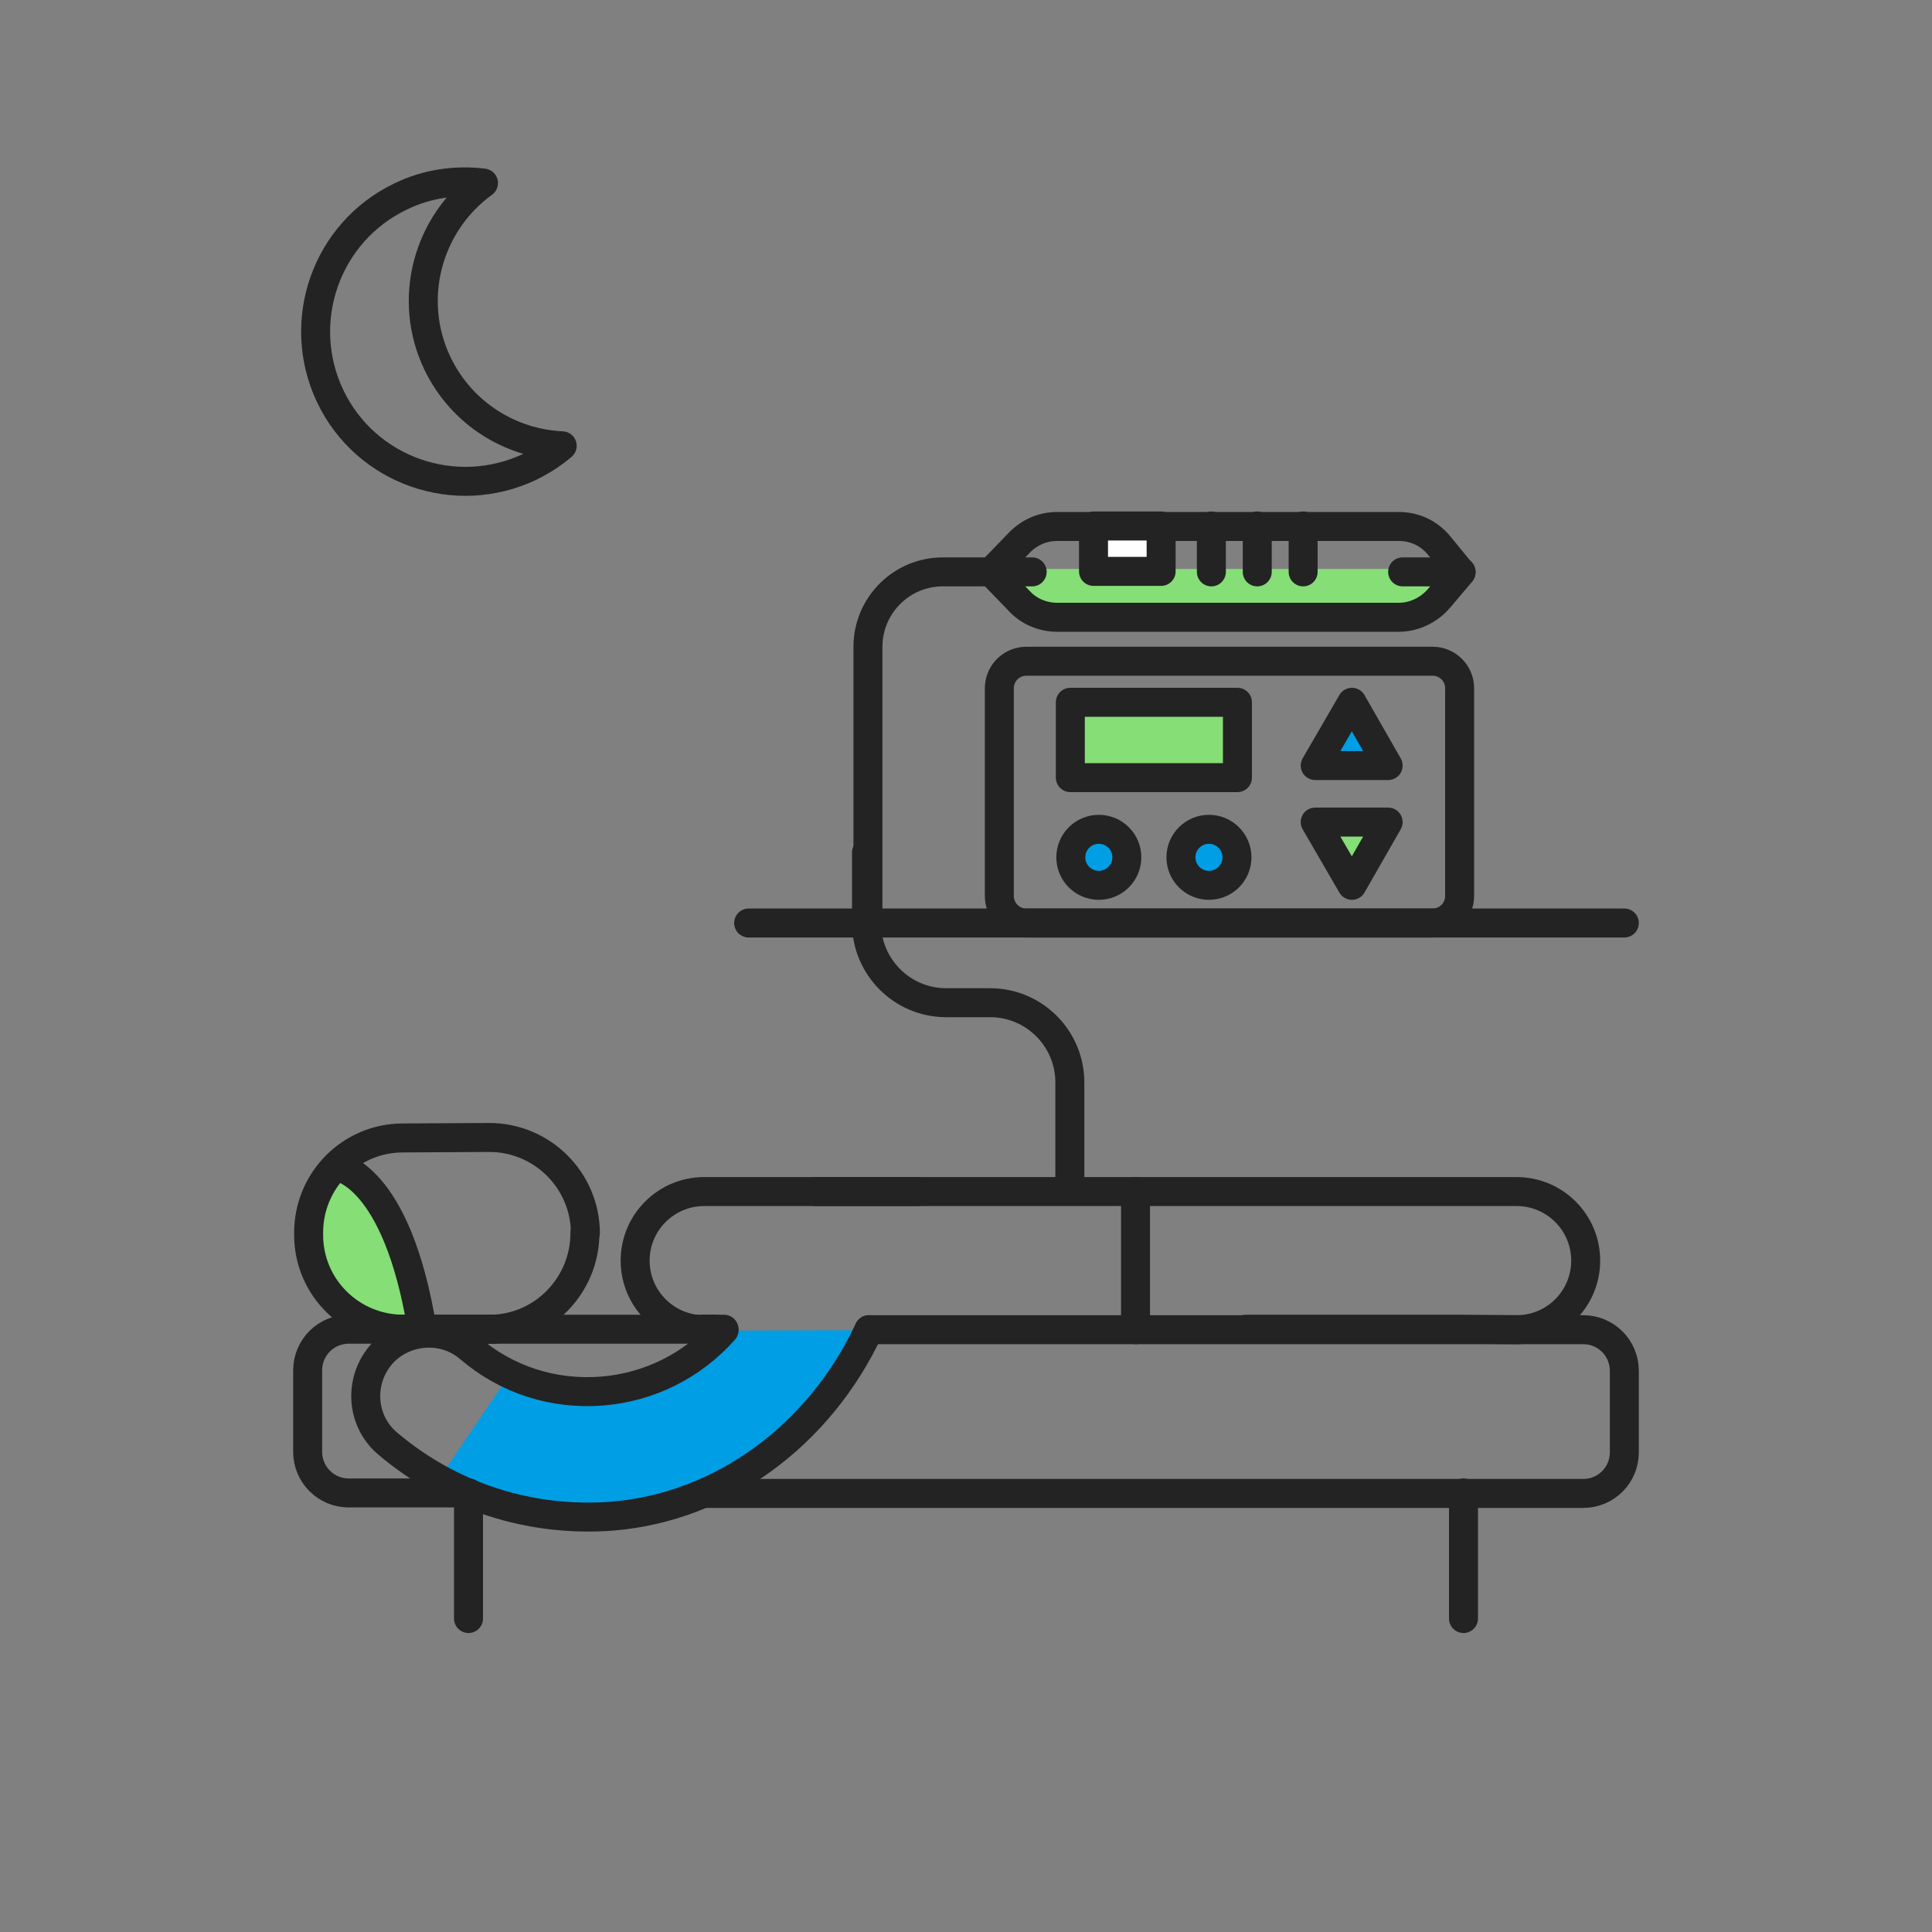 <?xml version="1.0" encoding="utf-8"?>
<!-- Generator: Adobe Illustrator 27.0.1, SVG Export Plug-In . SVG Version: 6.00 Build 0)  -->
<svg version="1.1" id="Layer_1" xmlns="http://www.w3.org/2000/svg" xmlns:xlink="http://www.w3.org/1999/xlink" x="0px" y="0px"
	 viewBox="0 0 400 400" style="enable-background:new 0 0 400 400;" xml:space="preserve">
<rect x="0" y="0" width="400" height="400" fill="#808080" stroke="none"/>
<style type="text/css">
	.st0{fill:#85DE76;}
	.st1{fill:none;stroke:#232323;stroke-width:6;stroke-linecap:round;stroke-linejoin:round;stroke-miterlimit:10;}
	.st2{fill:#85DE76;stroke:#232323;stroke-width:6;stroke-linecap:round;stroke-linejoin:round;stroke-miterlimit:10;}
	.st3{fill:#009EE5;stroke:#232323;stroke-width:6;stroke-linecap:round;stroke-linejoin:round;stroke-miterlimit:10;}
	.st4{fill:#FFFFFF;stroke:#232323;stroke-width:6;stroke-linecap:round;stroke-linejoin:round;stroke-miterlimit:10;}
	.st5{fill:#009EE5;}
</style>
<path class="st0" d="M211,123.9c2.1,2.2,4.9,3.4,7.9,3.4h70.7c3.3,0,6.3-1.4,8.4-4l4.5-5.5h-97.3L211,123.9z"/>
<path class="st1" d="M302.2,142.5c0-3.1-2.5-5.6-5.6-5.6h-84.1c-3.1,0-5.6,2.5-5.6,5.6v43c0,3.1,2.5,5.6,5.6,5.6h84.1
	c3.1,0,5.6-2.5,5.6-5.6V142.5z"/>
<g>
	<rect x="221.6" y="145.4" class="st2" width="34.6" height="15.6"/>
	<polygon class="st3" points="272.3,158.5 279.9,145.4 287.4,158.5 	"/>
	<polygon class="st2" points="287.4,170.2 279.9,183.3 272.3,170.2 	"/>
	<circle class="st3" cx="227.5" cy="177.5" r="5.8"/>
	<circle class="st3" cx="250.3" cy="177.5" r="5.8"/>
</g>
<path class="st1" d="M298,123.8c-2.1,2.5-5.2,4-8.4,4h-70.7c-3,0-5.9-1.2-7.9-3.4l-5.8-6l5.8-6c2.1-2.2,4.9-3.4,7.9-3.4h70.7
	c3.3,0,6.3,1.4,8.4,4l4.5,5.5L298,123.8z"/>
<path class="st1" d="M179.4,176.5v14.6c0,9.1,7.4,16.5,16.5,16.5h9.1c9.1,0,16.5,7.4,16.5,16.5v22.5"/>
<path class="st1" d="M213.7,118.4h-18.5c-8.6,0-15.5,7-15.5,15.5v54.6"/>
<line class="st1" x1="302.5" y1="118.4" x2="290.4" y2="118.4"/>
<rect x="226.4" y="108.9" class="st4" width="14" height="9.4"/>
<line class="st1" x1="250.8" y1="108.9" x2="250.8" y2="118.4"/>
<line class="st1" x1="260.3" y1="108.9" x2="260.3" y2="118.4"/>
<line class="st1" x1="269.8" y1="108.9" x2="269.8" y2="118.4"/>
<path class="st5" d="M105.5,284.6c5.9,2.8,12.5,4,19.2,3.5c9.8-0.8,18.7-5.3,25.2-12.6l30-0.1c-10.2,21.9-30.3,36.8-53.1,38.6
	c-12.7,1-25.1-1.7-36-7.7L105.5,284.6z"/>
<g>
	<path class="st1" d="M258,275.2h44.2l11.8,0.1c7.9,0,14.3-6.4,14.3-14.3s-6.4-14.3-14.3-14.3h-21H168.9"/>
</g>
<g>
	<path class="st1" d="M148.2,275.2h-2.4v0.1c-7.9,0-14.3-6.4-14.3-14.3s6.4-14.3,14.3-14.3h9.2h35"/>
</g>
<g>
	<path class="st1" d="M149.9,275.4c-6.5,7.3-15.4,11.8-25.2,12.6c-10.1,0.8-19.8-2.3-27.5-8.9c-4.4-3.8-10.7-4-15.4-1.1
		c-1.1,0.7-2.1,1.5-3,2.6c-4.6,5.5-4,13.7,1.5,18.3c13,11,29.5,16.3,46.5,15c22.8-1.9,42.9-16.8,53.1-38.6"/>
</g>
<path class="st0" d="M83.7,275.1c-10.8,0-19.7-8.8-19.7-19.7v-0.1c0-4.9,1.8-9.6,5.1-13.2l0.6-0.7l0.9,0.3c1.5,0.5,4.5,2.1,7.7,6.8
	c3.9,5.7,6.8,14,8.7,24.8l0.3,1.7L83.7,275.1z"/>
<g>
	<path class="st1" d="M121.1,255.3c0,10.7-8.5,19.6-19.2,19.9"/>
	<path class="st1" d="M102,275.2H83.5c-10.8,0-19.6-8.7-19.6-19.5v-0.5c0-10.8,8.7-19.6,19.5-19.6l17.9-0.1
		c10.9,0,19.8,8.8,19.9,19.7"/>
</g>
<path class="st1" d="M69.6,241.5c0,0,12.5,1.1,17.8,33.7"/>
<path class="st1" d="M97.1,309.1H72.2c-4.7,0-8.5-3.8-8.5-8.5v-16.9c0-4.7,3.8-8.5,8.5-8.5h77.7"/>
<path class="st1" d="M179.9,275.3h147.9c4.7,0,8.5,3.8,8.5,8.5v16.9c0,4.7-3.8,8.5-8.5,8.5H145.9"/>
<line class="st1" x1="97" y1="311.4" x2="97" y2="335.1"/>
<line class="st1" x1="303" y1="309.1" x2="303" y2="335.1"/>
<line class="st1" x1="235.1" y1="246.7" x2="235.1" y2="275.3"/>
<line class="st1" x1="336.3" y1="191.1" x2="155" y2="191.1"/>
<g>
	<path class="st1" d="M90.6,75.3c-6.4-13.3-2.1-29,9.5-37.4c-5.7-0.7-11.7,0.1-17.2,2.8C67.5,48.1,61,66.6,68.4,82.1
		c7.4,15.4,25.9,21.9,41.4,14.5c2.4-1.2,4.6-2.6,6.6-4.3C105.6,91.8,95.6,85.6,90.6,75.3z"/>
</g>
</svg>
